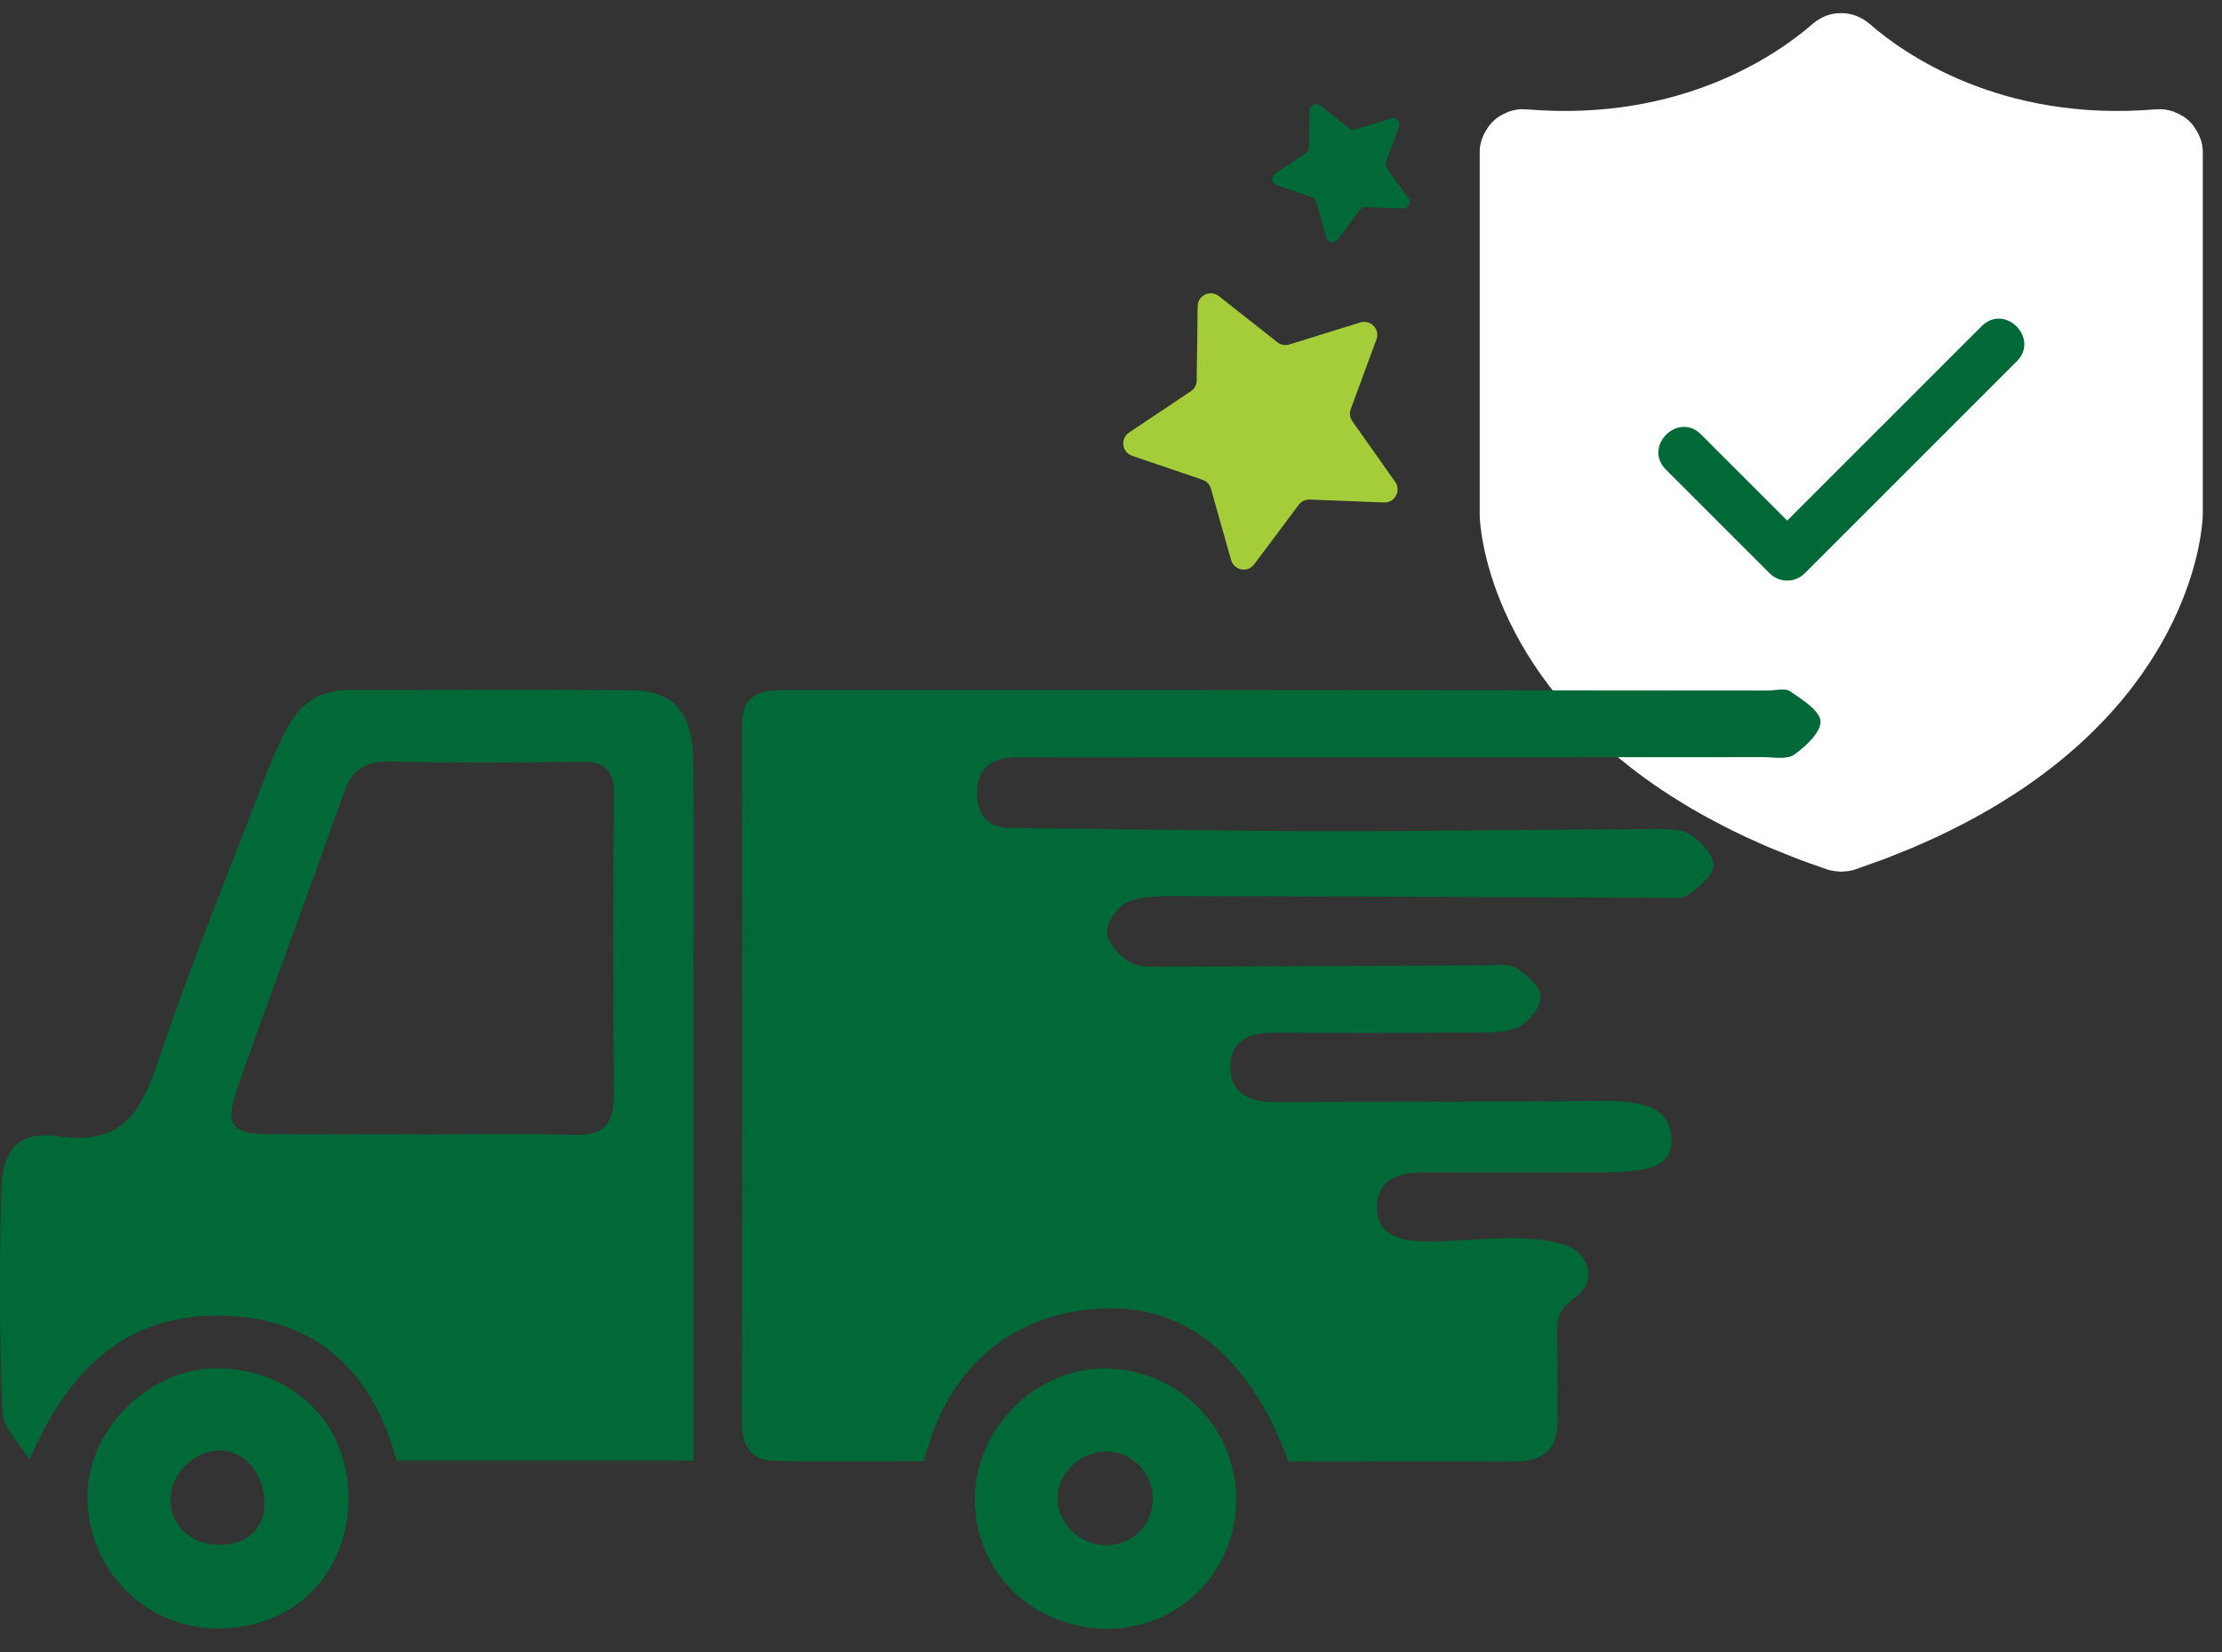 <svg xmlns="http://www.w3.org/2000/svg" fill="none" viewBox="0 0 78 58" height="58" width="78">
<rect x="0" y="0" width="78" height="58" fill="#333333" stroke="none"/>
<g clip-path="url(#clip0_1_723)">
<path fill="white" d="M77.326 18.097V14.315V5.361C77.333 5.078 77.246 4.813 77.102 4.579C77.027 4.452 76.94 4.333 76.828 4.23C76.697 4.112 76.544 4.022 76.382 3.956C76.355 3.944 76.326 3.928 76.295 3.916C76.289 3.916 76.283 3.916 76.277 3.913C76.09 3.847 75.887 3.819 75.681 3.841C75.657 3.841 75.632 3.841 75.604 3.844C70.22 4.277 66.831 1.891 65.625 0.835C65.553 0.772 65.476 0.716 65.395 0.67C65.164 0.532 64.906 0.464 64.644 0.461C64.638 0.461 64.635 0.461 64.628 0.461C64.622 0.461 64.619 0.461 64.613 0.461C64.354 0.461 64.096 0.532 63.865 0.67C63.784 0.716 63.709 0.772 63.634 0.835C62.429 1.891 59.039 4.277 53.653 3.844C53.628 3.844 53.603 3.844 53.578 3.841C53.372 3.819 53.173 3.847 52.986 3.913C52.98 3.913 52.974 3.913 52.967 3.916C52.939 3.925 52.911 3.944 52.883 3.956C52.721 4.022 52.569 4.112 52.438 4.234C52.329 4.333 52.242 4.452 52.167 4.579C52.023 4.813 51.936 5.078 51.943 5.361V18.094V18.103V18.113C51.949 18.387 52.167 23.589 58.304 27.714C58.316 27.72 58.326 27.73 58.338 27.736C58.547 27.876 58.765 28.016 58.989 28.153C59.03 28.178 59.07 28.203 59.111 28.228C59.304 28.346 59.503 28.462 59.709 28.577C59.784 28.617 59.859 28.661 59.933 28.702C60.111 28.798 60.292 28.895 60.475 28.988C60.588 29.047 60.703 29.104 60.815 29.16C60.974 29.238 61.133 29.315 61.298 29.393C61.451 29.465 61.606 29.533 61.762 29.602C61.902 29.664 62.042 29.727 62.186 29.786C62.382 29.867 62.581 29.948 62.781 30.026C62.902 30.072 63.018 30.122 63.142 30.169C63.388 30.262 63.638 30.35 63.89 30.437C63.977 30.468 64.061 30.499 64.148 30.53C64.282 30.571 64.423 30.593 64.563 30.599C64.585 30.599 64.609 30.605 64.631 30.605C64.653 30.605 64.678 30.602 64.7 30.599C64.84 30.593 64.98 30.574 65.114 30.53C65.201 30.499 65.286 30.468 65.373 30.437C65.625 30.35 65.877 30.259 66.124 30.169C66.245 30.122 66.364 30.076 66.485 30.026C66.684 29.948 66.884 29.867 67.08 29.786C67.223 29.724 67.364 29.664 67.504 29.602C67.659 29.533 67.815 29.465 67.968 29.393C68.133 29.315 68.292 29.238 68.451 29.16C68.566 29.104 68.678 29.047 68.79 28.988C68.974 28.895 69.155 28.798 69.332 28.702C69.407 28.661 69.482 28.617 69.557 28.577C69.762 28.462 69.962 28.346 70.155 28.228C70.195 28.203 70.236 28.178 70.276 28.153C70.501 28.016 70.716 27.876 70.927 27.736C70.94 27.73 70.949 27.72 70.962 27.714C77.099 23.586 77.317 18.384 77.323 18.113V18.103V18.094L77.326 18.097Z"></path>
<path fill="#006937" d="M62.737 20.384C62.958 20.384 63.183 20.299 63.354 20.128L70.8 12.682C71.6 11.876 70.379 10.642 69.566 11.449L62.737 18.278L59.709 15.249C58.902 14.446 57.672 15.673 58.475 16.483L62.12 20.128C62.292 20.299 62.516 20.384 62.737 20.384Z"></path>
<path fill="#006937" d="M45.232 51.31C43.858 47.615 41.64 45.799 38.652 45.939C36.25 46.051 33.415 47.36 32.431 51.3C30.702 51.3 28.948 51.325 27.197 51.291C26.378 51.276 26.044 50.79 26.044 49.958C26.06 41.795 26.063 33.633 26.044 25.471C26.044 24.315 26.755 24.228 27.608 24.228C32.076 24.228 36.543 24.228 41.008 24.228C48.026 24.231 55.045 24.237 62.064 24.244C62.326 24.244 62.659 24.147 62.837 24.268C63.258 24.561 63.877 24.941 63.906 25.318C63.93 25.698 63.392 26.203 62.986 26.493C62.728 26.677 62.261 26.583 61.887 26.583C53.516 26.589 45.145 26.589 36.774 26.593C36.322 26.593 35.87 26.571 35.422 26.608C34.655 26.674 34.278 27.138 34.3 27.882C34.322 28.617 34.658 29.063 35.475 29.069C39.117 29.1 42.755 29.175 46.397 29.181C50.263 29.188 54.13 29.122 57.996 29.107C58.441 29.107 58.961 29.079 59.313 29.29C59.697 29.521 60.161 30.019 60.148 30.384C60.136 30.752 59.625 31.169 59.242 31.428C58.999 31.59 58.588 31.521 58.251 31.518C52.622 31.499 46.989 31.471 41.36 31.462C40.764 31.462 40.12 31.449 39.59 31.668C39.241 31.811 38.852 32.365 38.861 32.727C38.87 33.091 39.282 33.549 39.64 33.773C39.955 33.97 40.437 33.942 40.846 33.939C44.6 33.932 48.35 33.907 52.105 33.892C52.478 33.892 52.921 33.811 53.21 33.979C53.584 34.194 54.045 34.602 54.08 34.964C54.111 35.309 53.715 35.833 53.366 36.029C52.977 36.25 52.428 36.244 51.949 36.247C49.547 36.269 47.145 36.269 44.74 36.256C43.877 36.25 43.194 36.515 43.194 37.468C43.194 38.428 43.914 38.696 44.749 38.693C48.578 38.683 52.407 38.677 56.236 38.652C57.915 38.64 58.634 39.007 58.675 39.967C58.712 40.849 58.114 41.157 56.301 41.163C54.198 41.169 52.095 41.166 49.995 41.163C49.176 41.163 48.4 41.35 48.341 42.291C48.273 43.344 49.129 43.568 49.955 43.584C50.964 43.602 51.977 43.475 52.989 43.475C53.622 43.475 54.279 43.509 54.877 43.687C55.84 43.967 56.077 45.035 55.264 45.575C54.665 45.973 54.644 46.413 54.659 46.989C54.684 47.961 54.678 48.933 54.675 49.908C54.675 50.892 54.145 51.316 53.185 51.313C50.559 51.304 47.933 51.313 45.235 51.313"></path>
<path fill="#006937" d="M24.34 51.282H13.916C13.06 48.042 10.954 46.17 7.57 46.191C4.333 46.213 2.368 48.145 1.034 51.251C0.704 50.696 0.109 50.151 0.084 49.584C-0.022 46.97 -0.025 44.35 0.047 41.736C0.084 40.353 0.673 39.696 2.037 39.895C4.259 40.219 4.938 39.088 5.545 37.275C6.698 33.842 8.078 30.484 9.377 27.1C9.592 26.543 9.845 25.998 10.131 25.474C10.58 24.655 11.281 24.225 12.24 24.225C15.543 24.231 18.845 24.206 22.144 24.234C23.658 24.25 24.322 25.019 24.337 26.73C24.362 29.611 24.343 32.493 24.343 35.375C24.343 40.241 24.343 45.104 24.343 49.97V51.279L24.34 51.282ZM14.761 39.824V39.83C16.558 39.83 18.359 39.789 20.156 39.845C21.194 39.88 21.555 39.456 21.549 38.462C21.524 34.948 21.515 31.437 21.552 27.923C21.561 27.035 21.244 26.733 20.378 26.745C18.128 26.779 15.879 26.789 13.633 26.739C12.817 26.72 12.362 27.057 12.103 27.758C11.729 28.773 11.374 29.795 11.007 30.811C10.116 33.266 9.203 35.714 8.34 38.179C7.876 39.503 8.112 39.811 9.471 39.821C11.231 39.833 12.994 39.824 14.754 39.824"></path>
<path fill="#006937" d="M7.701 57.173C5.122 57.195 3.075 55.151 3.069 52.553C3.062 50.185 5.228 48.039 7.614 48.042C10.253 48.048 12.2 49.936 12.231 52.519C12.265 55.213 10.377 57.151 7.704 57.173M9.284 52.737C9.253 51.69 8.549 50.899 7.67 50.927C6.754 50.955 5.957 51.796 5.985 52.702C6.01 53.603 6.732 54.241 7.717 54.238C8.698 54.235 9.309 53.646 9.284 52.734"></path>
<path fill="#006937" d="M43.394 52.674C43.375 55.223 41.35 57.22 38.814 57.185C36.185 57.151 34.169 55.114 34.222 52.547C34.272 50.12 36.369 48.042 38.767 48.048C41.35 48.054 43.409 50.114 43.394 52.678M40.468 52.59C40.45 51.678 39.715 50.952 38.814 50.961C37.92 50.97 37.132 51.724 37.12 52.584C37.107 53.484 37.936 54.279 38.867 54.254C39.792 54.229 40.487 53.506 40.468 52.59Z"></path>
<path fill="#A4CD39" d="M42.79 10.399L44.84 12.016C44.958 12.109 45.114 12.137 45.26 12.094L47.752 11.321C48.114 11.209 48.45 11.561 48.319 11.916L47.416 14.365C47.363 14.505 47.385 14.664 47.472 14.788L48.977 16.919C49.195 17.231 48.964 17.658 48.584 17.642L45.977 17.539C45.827 17.533 45.681 17.602 45.59 17.723L44.026 19.814C43.799 20.119 43.322 20.028 43.216 19.664L42.506 17.153C42.466 17.01 42.356 16.891 42.213 16.845L39.743 16.003C39.381 15.882 39.319 15.399 39.634 15.187L41.805 13.735C41.93 13.651 42.008 13.511 42.008 13.361L42.042 10.751C42.048 10.371 42.484 10.162 42.783 10.396"></path>
<path fill="#006937" d="M46.344 3.701L47.369 4.508C47.428 4.554 47.506 4.57 47.578 4.545L48.824 4.159C49.005 4.103 49.173 4.277 49.108 4.458L48.656 5.682C48.631 5.754 48.64 5.832 48.684 5.894L49.438 6.959C49.547 7.115 49.431 7.327 49.242 7.321L47.936 7.271C47.861 7.271 47.79 7.302 47.743 7.361L46.961 8.408C46.846 8.561 46.609 8.517 46.556 8.333L46.201 7.078C46.179 7.006 46.126 6.947 46.054 6.922L44.818 6.502C44.637 6.439 44.606 6.199 44.765 6.093L45.849 5.368C45.911 5.327 45.949 5.255 45.952 5.181L45.97 3.875C45.97 3.685 46.191 3.582 46.341 3.698"></path>
</g>
<defs>
<clipPath id="clip0_1_723">
<rect transform="translate(0 0.467)" fill="white" height="56.718" width="77.326"></rect>
</clipPath>
</defs>
</svg>
